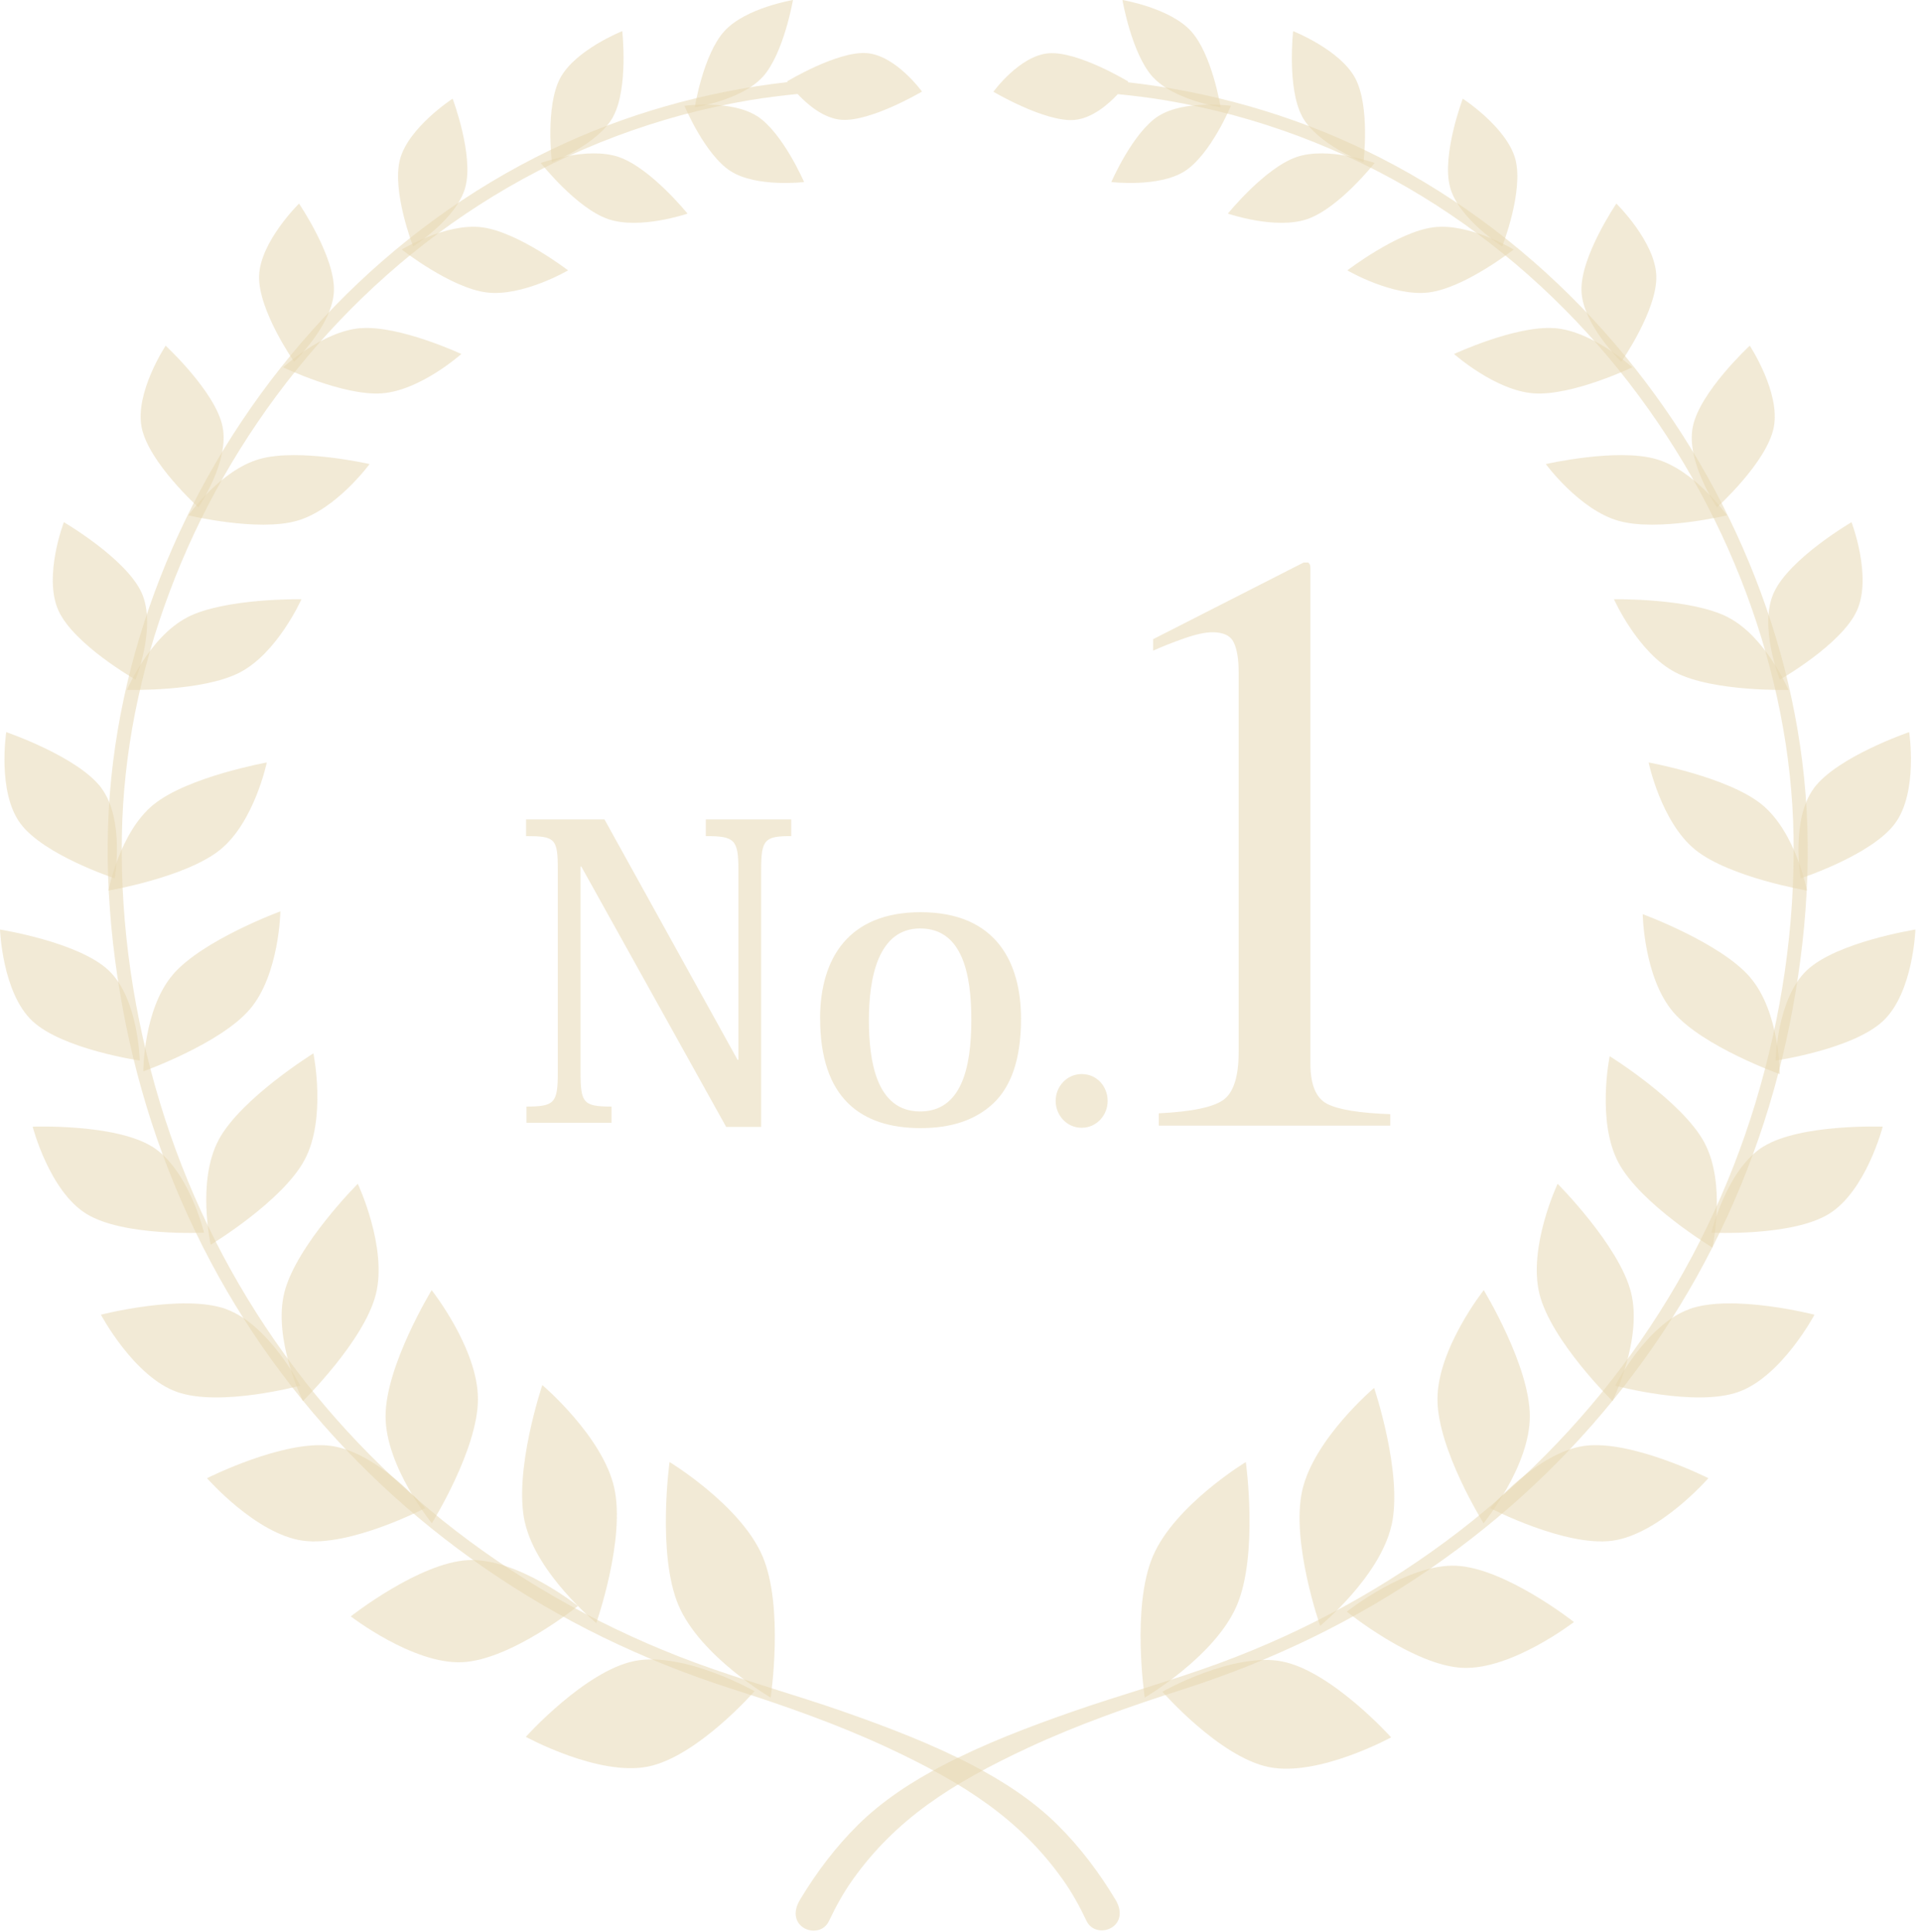 <svg width="179" height="180" viewBox="0 0 179 180" fill="none" xmlns="http://www.w3.org/2000/svg">
<path d="M70.526 10.811C68.12 9.273 63.777 9.855 63.777 9.855C63.777 9.855 65.673 14.412 68.088 15.95C70.502 17.487 74.924 16.961 74.924 16.961C74.924 16.961 72.932 12.341 70.526 10.803V10.811Z" fill="#E6D6AE" fill-opacity="0.5"/>
<path d="M71.044 7.186C69.068 9.345 64.741 9.99 64.741 9.99C64.741 9.99 65.53 5.051 67.506 2.892C69.482 0.733 73.888 0 73.888 0C73.888 0 73.028 5.027 71.052 7.186H71.044Z" fill="#E6D6AE" fill-opacity="0.5"/>
<path d="M57.681 14.635C54.725 13.615 50.39 15.185 50.39 15.185C50.39 15.185 53.705 19.391 56.661 20.411C59.617 21.431 64.064 19.901 64.064 19.901C64.064 19.901 60.629 15.655 57.673 14.635H57.681Z" fill="#E6D6AE" fill-opacity="0.5"/>
<path d="M57.155 10.835C55.737 13.472 51.426 15.097 51.426 15.097C51.426 15.097 50.789 9.903 52.207 7.266C53.626 4.629 57.984 2.9 57.984 2.9C57.984 2.9 58.566 8.198 57.147 10.835H57.155Z" fill="#E6D6AE" fill-opacity="0.5"/>
<path d="M44.901 21.176C41.554 20.753 37.434 23.247 37.434 23.247C37.434 23.247 41.984 26.824 45.339 27.246C48.685 27.669 52.932 25.191 52.932 25.191C52.932 25.191 48.255 21.598 44.901 21.176Z" fill="#E6D6AE" fill-opacity="0.5"/>
<path d="M43.363 17.431C42.566 20.403 38.494 22.952 38.494 22.952C38.494 22.952 36.486 17.806 37.275 14.834C38.072 11.863 42.175 9.194 42.175 9.194C42.175 9.194 44.159 14.452 43.363 17.423V17.431Z" fill="#E6D6AE" fill-opacity="0.5"/>
<path d="M33.641 30.568C30.056 30.839 26.382 34.225 26.382 34.225C26.382 34.225 32 36.91 35.586 36.647C39.171 36.384 42.988 32.982 42.988 32.982C42.988 32.982 37.235 30.305 33.649 30.576L33.641 30.568Z" fill="#E6D6AE" fill-opacity="0.5"/>
<path d="M31.116 27.079C31.02 30.266 27.402 33.699 27.402 33.699C27.402 33.699 24.048 28.895 24.143 25.709C24.239 22.522 27.864 18.969 27.864 18.969C27.864 18.969 31.211 23.892 31.116 27.079Z" fill="#E6D6AE" fill-opacity="0.5"/>
<path d="M24.191 42.766C20.542 43.793 17.554 48.016 17.554 48.016C17.554 48.016 24.008 49.561 27.657 48.526C31.307 47.498 34.438 43.236 34.438 43.236C34.438 43.236 27.841 41.73 24.191 42.766Z" fill="#E6D6AE" fill-opacity="0.5"/>
<path d="M20.741 39.762C21.402 43.012 18.486 47.267 18.486 47.267C18.486 47.267 13.865 43.1 13.203 39.842C12.542 36.591 15.434 32.209 15.434 32.209C15.434 32.209 20.08 36.504 20.741 39.754V39.762Z" fill="#E6D6AE" fill-opacity="0.5"/>
<path d="M17.434 57.528C13.92 59.352 11.833 64.275 11.833 64.275C11.833 64.275 18.837 64.475 22.351 62.65C25.865 60.826 28.088 55.831 28.088 55.831C28.088 55.831 20.948 55.703 17.434 57.52V57.528Z" fill="#E6D6AE" fill-opacity="0.5"/>
<path d="M13.187 55.202C14.63 58.372 12.63 63.32 12.63 63.32C12.63 63.32 6.892 60.061 5.45 56.891C4.008 53.72 5.952 48.653 5.952 48.653C5.952 48.653 11.745 52.039 13.187 55.209V55.202Z" fill="#E6D6AE" fill-opacity="0.5"/>
<path d="M14.327 74.943C11.14 77.524 10.104 82.974 10.104 82.974C10.104 82.974 17.323 81.747 20.51 79.173C23.697 76.6 24.861 71.039 24.861 71.039C24.861 71.039 17.522 72.362 14.335 74.943H14.327Z" fill="#E6D6AE" fill-opacity="0.5"/>
<path d="M9.45 73.429C11.642 76.369 10.693 81.834 10.693 81.834C10.693 81.834 4.088 79.675 1.904 76.728C-0.279 73.788 0.582 68.211 0.582 68.211C0.582 68.211 7.267 70.49 9.458 73.429H9.45Z" fill="#E6D6AE" fill-opacity="0.5"/>
<path d="M16.111 90.805C13.347 94.024 13.354 99.816 13.354 99.816C13.354 99.816 20.502 97.266 23.267 94.047C26.032 90.829 26.127 84.91 26.127 84.91C26.127 84.91 18.868 87.579 16.111 90.797V90.805Z" fill="#E6D6AE" fill-opacity="0.5"/>
<path d="M10.104 90.391C12.916 93.028 13.02 98.812 13.02 98.812C13.02 98.812 5.841 97.768 3.02 95.131C0.207 92.494 0 86.607 0 86.607C0 86.607 7.291 87.754 10.104 90.391Z" fill="#E6D6AE" fill-opacity="0.5"/>
<path d="M20.383 106.189C18.311 110.037 19.634 115.972 19.634 115.972C19.634 115.972 26.311 111.933 28.375 108.077C30.446 104.229 29.203 98.142 29.203 98.142C29.203 98.142 22.454 102.333 20.383 106.181V106.189Z" fill="#E6D6AE" fill-opacity="0.5"/>
<path d="M14.152 106.81C17.602 108.945 19.012 114.849 19.012 114.849C19.012 114.849 11.49 115.223 8.04 113.088C4.59 110.953 3.044 104.97 3.044 104.97C3.044 104.97 10.693 104.683 14.152 106.818V106.81Z" fill="#E6D6AE" fill-opacity="0.5"/>
<path d="M26.502 120.402C25.395 124.775 28.223 130.535 28.223 130.535C28.223 130.535 33.912 124.966 35.02 120.593C36.127 116.219 33.339 110.292 33.339 110.292C33.339 110.292 27.61 116.028 26.502 120.402Z" fill="#E6D6AE" fill-opacity="0.5"/>
<path d="M21.044 121.963C25.06 123.389 27.968 129.101 27.968 129.101C27.968 129.101 20.494 131.117 16.486 129.683C12.47 128.257 9.402 122.489 9.402 122.489C9.402 122.489 17.028 120.529 21.044 121.955V121.963Z" fill="#E6D6AE" fill-opacity="0.5"/>
<path d="M35.928 131.961C35.928 136.654 40.239 141.92 40.239 141.92C40.239 141.92 44.542 135.036 44.534 130.344C44.534 125.652 40.223 120.202 40.223 120.202C40.223 120.202 35.92 127.261 35.928 131.953V131.961Z" fill="#E6D6AE" fill-opacity="0.5"/>
<path d="M30.845 134.71C35.235 135.315 39.617 140.51 39.617 140.51C39.617 140.51 32.621 144.142 28.231 143.545C23.841 142.939 19.291 137.721 19.291 137.721C19.291 137.721 26.454 134.112 30.845 134.71Z" fill="#E6D6AE" fill-opacity="0.5"/>
<path d="M48.916 141.856C50 146.652 55.562 151.217 55.562 151.217C55.562 151.217 58.311 143.386 57.227 138.59C56.144 133.802 50.534 129.045 50.534 129.045C50.534 129.045 47.825 137.06 48.908 141.856H48.916Z" fill="#E6D6AE" fill-opacity="0.5"/>
<path d="M43.657 145.353C48.231 145.146 53.849 149.632 53.849 149.632C53.849 149.632 47.633 154.659 43.06 154.866C38.486 155.073 32.685 150.596 32.685 150.596C32.685 150.596 39.084 145.561 43.657 145.353Z" fill="#E6D6AE" fill-opacity="0.5"/>
<path d="M63.235 149.592C65.267 154.332 71.809 158.164 71.809 158.164C71.809 158.164 73.076 149.711 71.044 144.971C69.012 140.231 62.39 136.215 62.39 136.215C62.39 136.215 61.203 144.851 63.235 149.592Z" fill="#E6D6AE" fill-opacity="0.5"/>
<path d="M59.116 154.754C63.721 153.83 70.311 157.566 70.311 157.566C70.311 157.566 64.972 163.677 60.367 164.593C55.761 165.517 48.996 161.82 48.996 161.82C48.996 161.82 54.518 155.678 59.124 154.754H59.116Z" fill="#E6D6AE" fill-opacity="0.5"/>
<path d="M103.92 176.957C102.406 174.448 100.646 172.098 98.51 169.986C96.223 167.732 93.45 165.931 90.534 164.418C86.749 162.45 82.701 160.912 78.638 159.486C74.04 157.877 69.307 156.586 64.741 154.897C56.693 151.918 49.148 147.767 42.51 142.653C35.928 137.578 30.231 131.579 25.626 124.934C20.877 118.091 17.299 110.61 14.924 102.803C12.47 94.733 11.211 86.272 11.355 77.891C11.482 70.179 13.044 62.507 15.777 55.209C18.55 47.792 22.55 40.75 27.642 34.44C32.693 28.17 38.869 22.61 45.96 18.276C53.171 13.87 61.299 10.779 69.841 9.337C71.323 9.09 72.821 8.907 74.319 8.755C75.251 9.751 76.757 11.034 78.398 11.161C81.116 11.368 85.912 8.532 85.912 8.532C85.912 8.532 83.466 5.146 80.749 4.947C78.032 4.748 73.339 7.584 73.339 7.584C73.339 7.584 73.355 7.608 73.387 7.648C65.681 8.524 58.191 10.652 51.307 13.966C43.681 17.63 36.877 22.665 31.171 28.545C25.458 34.432 20.789 41.156 17.315 48.35C13.849 55.504 11.53 63.105 10.55 70.88C9.514 79.062 10.104 87.411 11.737 95.497C13.386 103.639 16.279 111.574 20.39 118.959C24.327 126.026 29.41 132.567 35.458 138.263C41.498 143.951 48.502 148.787 56.151 152.523C60.024 154.411 64.056 156.029 68.199 157.351C73.092 158.913 78.024 160.649 82.653 162.8C89.865 166.154 95.036 169.508 99.02 175.101C99.888 176.32 100.606 177.619 101.235 178.957C102.12 180.829 105.506 179.578 103.92 176.949V176.957Z" fill="#E6D6AE" fill-opacity="0.5"/>
<path d="M107.952 10.811C110.358 9.273 114.701 9.855 114.701 9.855C114.701 9.855 112.805 14.412 110.39 15.95C107.976 17.487 103.554 16.961 103.554 16.961C103.554 16.961 105.546 12.341 107.952 10.803V10.811Z" fill="#E6D6AE" fill-opacity="0.5"/>
<path d="M107.434 7.186C109.41 9.345 113.737 9.99 113.737 9.99C113.737 9.99 112.948 5.051 110.972 2.892C108.996 0.733 104.59 0 104.59 0C104.59 0 105.45 5.027 107.426 7.186H107.434Z" fill="#E6D6AE" fill-opacity="0.5"/>
<path d="M120.797 14.635C123.753 13.615 128.088 15.185 128.088 15.185C128.088 15.185 124.773 19.391 121.817 20.411C118.861 21.431 114.414 19.901 114.414 19.901C114.414 19.901 117.849 15.655 120.805 14.635H120.797Z" fill="#E6D6AE" fill-opacity="0.5"/>
<path d="M121.323 10.835C122.741 13.472 127.052 15.097 127.052 15.097C127.052 15.097 127.689 9.903 126.271 7.266C124.853 4.629 120.494 2.9 120.494 2.9C120.494 2.9 119.912 8.198 121.331 10.835H121.323Z" fill="#E6D6AE" fill-opacity="0.5"/>
<path d="M133.578 21.176C136.924 20.753 141.044 23.247 141.044 23.247C141.044 23.247 136.494 26.824 133.139 27.246C129.793 27.669 125.546 25.191 125.546 25.191C125.546 25.191 130.223 21.598 133.578 21.176Z" fill="#E6D6AE" fill-opacity="0.5"/>
<path d="M135.115 17.431C135.912 20.403 139.984 22.952 139.984 22.952C139.984 22.952 141.992 17.806 141.203 14.834C140.406 11.863 136.303 9.194 136.303 9.194C136.303 9.194 134.319 14.452 135.115 17.423V17.431Z" fill="#E6D6AE" fill-opacity="0.5"/>
<path d="M144.837 30.568C148.422 30.839 152.096 34.225 152.096 34.225C152.096 34.225 146.478 36.91 142.892 36.647C139.307 36.376 135.49 32.982 135.49 32.982C135.49 32.982 141.243 30.305 144.829 30.576L144.837 30.568Z" fill="#E6D6AE" fill-opacity="0.5"/>
<path d="M147.363 27.079C147.458 30.266 151.076 33.699 151.076 33.699C151.076 33.699 154.43 28.895 154.335 25.709C154.239 22.522 150.614 18.969 150.614 18.969C150.614 18.969 147.267 23.892 147.363 27.079Z" fill="#E6D6AE" fill-opacity="0.5"/>
<path d="M154.287 42.766C157.936 43.793 160.924 48.016 160.924 48.016C160.924 48.016 154.47 49.561 150.821 48.526C147.171 47.498 144.04 43.236 144.04 43.236C144.04 43.236 150.637 41.73 154.287 42.766Z" fill="#E6D6AE" fill-opacity="0.5"/>
<path d="M157.737 39.762C157.076 43.012 159.992 47.267 159.992 47.267C159.992 47.267 164.614 43.1 165.275 39.842C165.936 36.591 163.044 32.209 163.044 32.209C163.044 32.209 158.398 36.504 157.737 39.754V39.762Z" fill="#E6D6AE" fill-opacity="0.5"/>
<path d="M161.044 57.528C164.558 59.352 166.645 64.275 166.645 64.275C166.645 64.275 159.641 64.475 156.127 62.65C152.613 60.826 150.39 55.831 150.39 55.831C150.39 55.831 157.53 55.703 161.044 57.52V57.528Z" fill="#E6D6AE" fill-opacity="0.5"/>
<path d="M165.291 55.202C163.848 58.372 165.848 63.32 165.848 63.32C165.848 63.32 171.586 60.061 173.028 56.891C174.47 53.72 172.526 48.653 172.526 48.653C172.526 48.653 166.733 52.039 165.291 55.209V55.202Z" fill="#E6D6AE" fill-opacity="0.5"/>
<path d="M164.151 74.943C167.339 77.524 168.374 82.974 168.374 82.974C168.374 82.974 161.155 81.747 157.968 79.173C154.781 76.592 153.617 71.039 153.617 71.039C153.617 71.039 160.956 72.362 164.151 74.943Z" fill="#E6D6AE" fill-opacity="0.5"/>
<path d="M169.028 73.429C166.836 76.369 167.785 81.834 167.785 81.834C167.785 81.834 174.39 79.675 176.573 76.728C178.757 73.788 177.896 68.211 177.896 68.211C177.896 68.211 171.211 70.49 169.02 73.429H169.028Z" fill="#E6D6AE" fill-opacity="0.5"/>
<path d="M163.084 91.068C165.849 94.287 165.841 100.078 165.841 100.078C165.841 100.078 158.693 97.529 155.928 94.311C153.163 91.092 153.068 85.173 153.068 85.173C153.068 85.173 160.327 87.841 163.084 91.06V91.068Z" fill="#E6D6AE" fill-opacity="0.5"/>
<path d="M168.374 90.391C165.562 93.028 165.458 98.812 165.458 98.812C165.458 98.812 172.637 97.768 175.458 95.131C178.279 92.494 178.478 86.607 178.478 86.607C178.478 86.607 171.187 87.754 168.374 90.391Z" fill="#E6D6AE" fill-opacity="0.5"/>
<path d="M158.813 106.452C160.884 110.3 159.562 116.235 159.562 116.235C159.562 116.235 152.884 112.196 150.821 108.34C148.749 104.492 149.992 98.405 149.992 98.405C149.992 98.405 156.741 102.596 158.813 106.444V106.452Z" fill="#E6D6AE" fill-opacity="0.5"/>
<path d="M164.327 106.81C160.876 108.945 159.466 114.849 159.466 114.849C159.466 114.849 166.988 115.223 170.438 113.088C173.888 110.953 175.434 104.97 175.434 104.97C175.434 104.97 167.785 104.683 164.327 106.818V106.81Z" fill="#E6D6AE" fill-opacity="0.5"/>
<path d="M151.976 120.402C153.084 124.775 150.255 130.535 150.255 130.535C150.255 130.535 144.566 124.966 143.458 120.593C142.35 116.219 145.139 110.292 145.139 110.292C145.139 110.292 150.868 116.028 151.976 120.402Z" fill="#E6D6AE" fill-opacity="0.5"/>
<path d="M157.434 121.963C153.418 123.389 150.51 129.101 150.51 129.101C150.51 129.101 157.984 131.117 161.992 129.683C166.008 128.257 169.076 122.489 169.076 122.489C169.076 122.489 161.45 120.529 157.434 121.955V121.963Z" fill="#E6D6AE" fill-opacity="0.5"/>
<path d="M142.55 131.961C142.55 136.654 138.239 141.92 138.239 141.92C138.239 141.92 133.936 135.036 133.944 130.344C133.952 125.652 138.255 120.202 138.255 120.202C138.255 120.202 142.558 127.261 142.55 131.953V131.961Z" fill="#E6D6AE" fill-opacity="0.5"/>
<path d="M147.633 134.71C143.243 135.315 138.86 140.51 138.86 140.51C138.86 140.51 145.856 144.142 150.247 143.545C154.637 142.939 159.187 137.721 159.187 137.721C159.187 137.721 152.024 134.112 147.633 134.71Z" fill="#E6D6AE" fill-opacity="0.5"/>
<path d="M129.657 142.119C128.574 146.907 123.012 151.48 123.012 151.48C123.012 151.48 120.263 143.648 121.346 138.853C122.43 134.064 128.04 129.308 128.04 129.308C128.04 129.308 130.749 137.323 129.665 142.119H129.657Z" fill="#E6D6AE" fill-opacity="0.5"/>
<path d="M135.689 145.879C131.115 145.672 125.498 150.157 125.498 150.157C125.498 150.157 131.713 155.184 136.287 155.392C140.86 155.599 146.661 151.121 146.661 151.121C146.661 151.121 140.263 146.086 135.689 145.879Z" fill="#E6D6AE" fill-opacity="0.5"/>
<path d="M115.243 149.592C113.211 154.332 106.669 158.164 106.669 158.164C106.669 158.164 105.402 149.711 107.434 144.971C109.466 140.231 116.088 136.215 116.088 136.215C116.088 136.215 117.275 144.851 115.243 149.592Z" fill="#E6D6AE" fill-opacity="0.5"/>
<path d="M119.506 154.802C114.9 153.878 108.311 157.614 108.311 157.614C108.311 157.614 113.649 163.725 118.255 164.641C122.861 165.565 129.626 161.868 129.626 161.868C129.626 161.868 124.104 155.726 119.498 154.802H119.506Z" fill="#E6D6AE" fill-opacity="0.5"/>
<path d="M167.928 70.896C166.948 63.12 164.629 55.52 161.163 48.366C157.681 41.172 153.02 34.448 147.307 28.561C141.602 22.681 134.797 17.646 127.171 13.982C120.287 10.667 112.797 8.54 105.092 7.664C105.123 7.624 105.139 7.6 105.139 7.6C105.139 7.6 100.446 4.756 97.729 4.963C95.012 5.17 92.566 8.548 92.566 8.548C92.566 8.548 97.362 11.384 100.08 11.177C101.721 11.05 103.227 9.767 104.159 8.771C105.657 8.923 107.155 9.098 108.637 9.353C117.179 10.795 125.307 13.886 132.518 18.291C139.61 22.625 145.785 28.186 150.837 34.456C155.92 40.774 159.928 47.808 162.701 55.225C165.426 62.523 166.996 70.195 167.123 77.907C167.267 86.288 166.008 94.748 163.554 102.819C161.179 110.618 157.602 118.107 152.853 124.95C148.247 131.595 142.55 137.594 135.968 142.668C129.331 147.783 121.793 151.934 113.737 154.913C109.171 156.602 104.438 157.893 99.841 159.502C95.777 160.92 91.729 162.466 87.944 164.434C85.028 165.947 82.255 167.748 79.968 170.002C77.833 172.113 76.072 174.464 74.558 176.973C72.972 179.602 76.359 180.853 77.243 178.981C77.873 177.65 78.59 176.344 79.458 175.125C83.442 169.532 88.614 166.178 95.825 162.824C100.446 160.673 105.386 158.944 110.279 157.375C114.422 156.053 118.454 154.435 122.327 152.547C129.976 148.811 136.988 143.975 143.02 138.287C149.068 132.59 154.143 126.042 158.088 118.983C162.207 111.598 165.1 103.663 166.741 95.521C168.374 87.435 168.964 79.086 167.928 70.904V70.896Z" fill="#E6D6AE" fill-opacity="0.5"/>
<path d="M56.327 76.346L68.725 98.74H68.805V81.006C68.805 78.202 68.422 77.899 65.769 77.899V76.346H73.729V77.899C71.267 77.899 70.924 78.202 70.924 81.006V104.994H67.665L54.167 80.735H54.096V99.951C54.096 102.755 54.359 103.098 56.98 103.098V104.611H49.06V103.098C51.673 103.098 51.976 102.755 51.976 99.951V80.966C51.976 78.122 51.713 77.899 49.02 77.899V76.346H56.335H56.327Z" fill="#E6D6AE" fill-opacity="0.5"/>
<path d="M76.415 94.916C76.415 89.196 79.148 84.989 85.777 84.989C92.869 84.989 95.14 89.73 95.14 94.916C95.14 98.74 94.191 101.241 92.566 102.795C90.861 104.388 88.59 105.105 85.785 105.105C80.215 105.105 76.422 102.301 76.422 94.908L76.415 94.916ZM80.964 95.027C80.964 98.851 81.65 103.552 85.737 103.552C89.53 103.552 90.51 99.608 90.51 95.027C90.51 90.741 89.674 86.503 85.737 86.503C81.801 86.503 80.964 91.163 80.964 95.027Z" fill="#E6D6AE" fill-opacity="0.5"/>
<path d="M103.211 102.572C103.211 103.894 102.191 105.073 100.789 105.073C99.387 105.073 98.367 103.894 98.367 102.572C98.367 101.249 99.387 100.07 100.789 100.07C102.271 100.07 103.211 101.281 103.211 102.572Z" fill="#E6D6AE" fill-opacity="0.5"/>
<path d="M122.088 52.708C122.104 52.772 122.104 52.915 122.104 53.146V99.106C122.104 101.066 122.629 102.317 123.673 102.851C124.725 103.385 126.677 103.703 129.546 103.807V104.874H107.976V103.727C111.052 103.576 113.068 103.154 114.008 102.468C114.948 101.783 115.418 100.293 115.418 97.999V62.651C115.418 61.432 115.267 60.5 114.964 59.862C114.661 59.225 114 58.906 112.98 58.906C112.319 58.906 111.458 59.09 110.406 59.456C109.347 59.822 108.367 60.213 107.45 60.619V59.551L121.466 52.413H121.92C122.024 52.541 122.08 52.636 122.096 52.7L122.088 52.708Z" fill="#E6D6AE" fill-opacity="0.5"/>
</svg>
